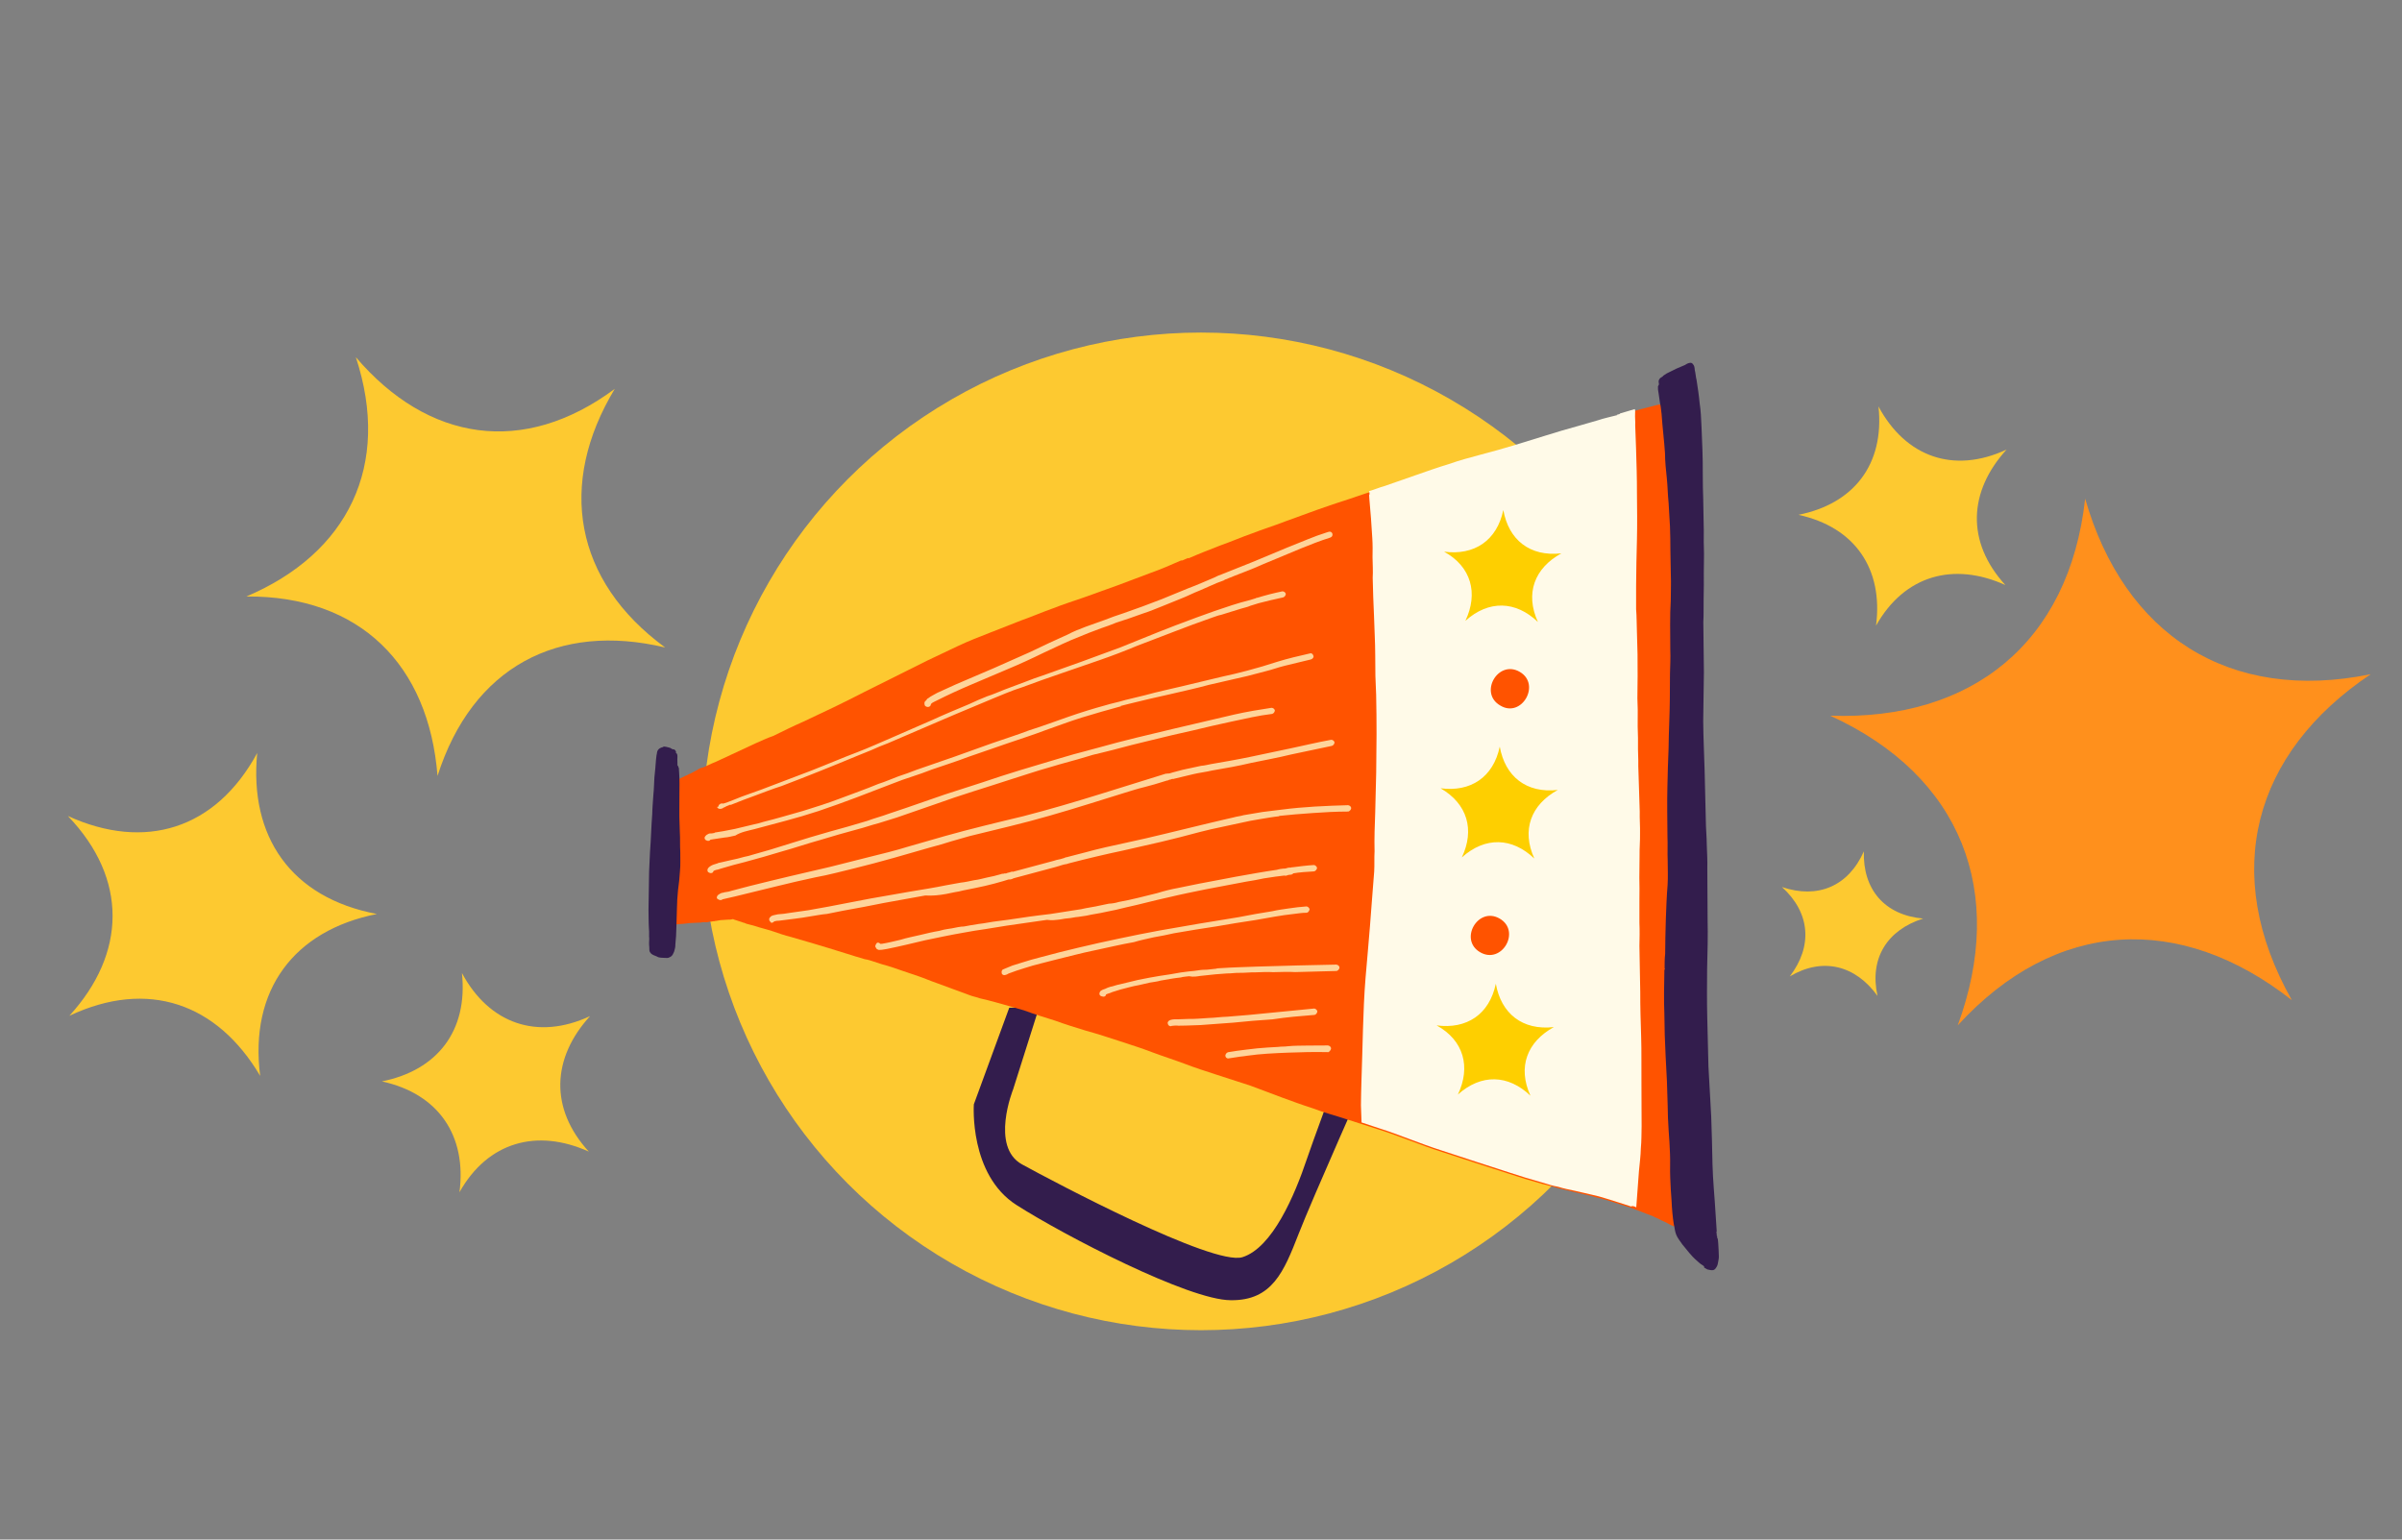 <svg xmlns="http://www.w3.org/2000/svg" width="195" height="125" fill="none" viewBox="0 0 195 125">
    <rect x="0" y="0" width="195" height="125" fill="#808080" stroke="none"/>
    <circle cx="97.5" cy="67.5" r="40.5" fill="#FDC930"/>
    <path fill="#FF901C" d="M192.463 54.74c-11.512 2.353-20.016-3.207-23.186-14.255-1.292 11.728-9.233 18.03-20.697 17.623 10.723 4.893 14.31 14.387 10.352 25.146 7.967-8.713 18.091-9.147 27.126-2.05-5.818-10.304-3.152-20.064 6.405-26.465z"/>
    <path fill="#FDC930" d="M35.519 63C38.34 54.143 45.324 50.5 54 52.571c-7.407-5.428-8.747-13.285-4.091-21-7.407 5.5-15.166 4.286-21.021-2.571 2.892 8.786-.635 15.929-8.888 19.429C29.24 48.357 34.813 54 35.519 63z"/>
    <path fill="#331D4D" d="M105.413 100.21c1.156-2.97 5.777-13.342 5.777-13.342l-2.1-1.035c-1.121 3.106-2.472 6.725-2.987 8.245-1.003 2.996-2.813 7.235-5.245 7.995-2.408.715-15.28-6.106-17.885-7.534-2.605-1.428-.725-6.094-.725-6.094l2.117-6.687-2.433.062-2.874 7.842s-.399 5.71 3.467 8.177c3.866 2.468 13.986 7.723 17.387 7.726 3.376.048 4.319-2.341 5.501-5.355z"/>
    <path fill="#FF5300" d="M53.511 74.622c-.043-.024-.043-.024 0 0-.012-.177.02-.33.05-.483l.044.024c.1-.569.267-1.156.367-1.725l-.024.043c.049-.086.03-.153.08-.239.08-.238.118-.501.199-.74.006-.11-.012-.178-.005-.288.008-.508-.027-1.041.005-1.592-.035-.534-.027-1.042-.062-1.575.002-.398.003-.796.029-1.237-.018-.068.031-.153.013-.22.006-.111-.005-.289.001-.399.032-.153.063-.306.026-.44.007-.111.038-.264.044-.374.014-.22.07-.416.058-.594.03-.153.02-.33.075-.526.007-.11.038-.264.044-.374l.02-.33c.067-.019.16-.08.227-.097.092-.061.227-.097.32-.158.092-.06.227-.097.319-.157.092-.061.227-.097.32-.158.135-.036.251-.14.386-.175.16-.08.252-.14.412-.219.16-.078.277-.182.412-.218.067-.018.092-.06.135-.036.362-.133.706-.333 1.069-.466l3.28-1.526c.454-.193.934-.43 1.431-.598.799-.394 1.597-.788 2.439-1.157.798-.393 1.64-.763 2.439-1.156.798-.394 1.664-.806 2.488-1.242 1.69-.849 3.446-1.715 5.136-2.563.798-.394 1.64-.763 2.439-1.157.866-.412 1.75-.756 2.634-1.1.885-.345 1.77-.689 2.586-1.015.86-.302 1.701-.67 2.56-.972.817-.327 1.652-.586 2.512-.887.927-.32 1.812-.664 2.739-.984.884-.344 1.744-.645 2.628-.99.86-.301 1.701-.67 2.543-1.04l-.025.043c.203-.054.387-.175.59-.23l-.025.044c.842-.37 1.726-.714 2.61-1.058.86-.302 1.701-.67 2.561-.972.884-.345 1.787-.621 2.671-.966.86-.301 1.744-.646 2.604-.947.86-.302 1.719-.603 2.554-.862.927-.32 1.855-.64 2.8-.891.903-.277 1.762-.579 2.647-.923.859-.302 1.762-.578 2.621-.88.835-.259 1.738-.536 2.616-.77.878-.234 1.713-.493 2.59-.727l2.64-.812c.903-.277 1.781-.511 2.616-.77.54-.144 1.105-.33 1.645-.475.54-.144 1.038-.313 1.553-.414l-.043-.025.27-.072-.043-.024c.811-.217 1.603-.5 2.389-.673l.54-.145c.135-.035.337-.09.515-.1.178-.012.356-.023.46.094.214.123.354.375.452.602.079.16.133.362.145.54.055.203.084.448.139.65.084.448.126.87.185 1.361.102.913.227 1.784.329 2.697.041.423.101.914.117 1.38.017.465.077.955.094 1.42.101.914.159 1.803.193 2.734.076.956.11 1.887.119 2.861.033.932 0 1.88-.01 2.788-.009.906-.043 1.855-.077 2.805-.034.949-.092 1.941-.169 2.865-.077.925-.178 1.892-.298 2.792-.101.968-.178 1.892-.212 2.841-.064.704-.084 1.433-.148 2.137-.046.772-.091 1.544-.119 2.383-.021.728-.066 1.5-.087 2.229l-.059.992c-.001.398-.027.839-.028 1.237l.024-.043c.017.466-.009.907.033 1.33l.05 1.397c.052.999.085 1.93.137 2.929.058.888.074 1.752.132 2.64l.23 2.869c.101.913.134 1.844.211 2.8.058.889.049 1.795.107 2.684.016.864.049 1.795.108 2.683.033.932.049 1.796.039 2.702.016.864-.036 1.746-.088 2.627-.028.84-.123 1.697-.193 2.511-.044.373-.088.747-.157 1.163-.031.153-.038.263-.069.416-.007.11-.013.22-.062.306-.05.086-.056.196-.124.214-.074.128-.252.14-.337.09-.197-.056-.368-.155-.539-.254-.215-.124-.411-.18-.625-.304-.171-.099-.367-.155-.539-.254-.606-.236-1.212-.472-1.776-.684-.674-.218-1.305-.411-1.979-.63-.435-.136-.852-.206-1.287-.343-.459-.094-.851-.207-1.311-.301-.46-.095-.895-.232-1.354-.326-.435-.137-.895-.232-1.287-.344-.938-.257-1.808-.53-2.72-.83-.913-.299-1.783-.573-2.696-.872l-2.738-.897c-.87-.275-1.716-.592-2.561-.909-.845-.317-1.691-.634-2.56-.908-.87-.275-1.74-.549-2.653-.848-.913-.299-1.808-.53-2.696-.872-.87-.275-1.715-.592-2.518-.884l-2.535-.951c-.913-.3-1.783-.573-2.696-.873-.913-.299-1.783-.573-2.67-.915-.846-.317-1.716-.591-2.561-.908-.888-.342-1.758-.616-2.671-.915-.913-.3-1.826-.598-2.763-.855-.828-.25-1.697-.523-2.5-.816-.87-.274-1.697-.524-2.542-.84l-1.177-.338c-.784-.225-1.568-.45-2.377-.632-.282-.105-.546-.144-.827-.25-.888-.341-1.844-.665-2.732-1.007-.478-.162-.931-.366-1.409-.528l-1.434-.486c-.52-.186-.998-.348-1.543-.492-.24-.081-.478-.162-.674-.218-.24-.081-.478-.162-.742-.2-.98-.281-1.936-.605-2.959-.91-1.023-.307-2.046-.612-3.027-.893-.502-.12-1.023-.306-1.5-.468-.478-.162-.938-.256-1.416-.418-.239-.081-.502-.12-.741-.2l-.043-.025c-.086-.05-.153-.032-.24-.081-.238-.081-.434-.137-.673-.218-.043-.025-.086-.05-.153-.032l-.068.018s-.043-.024-.067.018c-.043-.024-.068.018-.11-.006-.068.018-.111-.007-.178.01l-.534.035c-.135.036-.246.029-.38.065 0 0-.044-.025-.068.018-.068.018-.11-.007-.178.011l-.068.018c-.067.018-.11-.006-.178.012-.135.036-.27.072-.423.04-.067.018-.11-.007-.178.011 0 0-.043-.024-.067.019-.289.004-.534.033-.822.038-.288.004-.559.076-.847.08-.178.012-.423.041-.601.053-.043-.025-.086-.05-.153-.032-.043-.024-.129-.074-.196-.056-.154-.031-.282-.106-.435-.137-.104-.117-.258-.148-.386-.223z"/>
    <path fill="#331D4D" d="M52.984 77.511c-.085-.05-.128-.074-.19-.166-.103-.117-.072-.27-.083-.448-.03-.245-.017-.466-.004-.686-.03-.245.008-.509-.022-.754-.035-.533-.027-1.041-.038-1.617l.024-1.525.024-1.525c.032-.552.04-1.06.073-1.611.083-1.035.099-2.052.182-3.087.008-.508.058-.992.091-1.543.05-.483.059-.992.085-1.433.05-.483.101-.967.127-1.408.031-.153.02-.33.075-.526.007-.11.038-.263.155-.367.117-.103.252-.14.387-.175l-.043-.025c.178-.011.374.045.57.101l.215.124c.134-.036.238.08.275.216l-.025.042c.043.025.061.093.104.117.018.068.036.135.03.245-.007.11-.013.22-.002.399-.006.11.012.177.005.288.043.024.043.024.061.092.019.067.08.16.055.202-.007.11.03.245.023.356.035.533.028 1.041.02 1.55-.008.508.002 1.084-.006 1.592-.008.509.027 1.042.038 1.618.035.533.002 1.084.037 1.617-.008.508.027 1.041-.024 1.525-.032.551-.083 1.035-.158 1.561-.051.484-.084 1.035-.091 1.543-.008.509-.034.95-.042 1.458-.008.509-.034.95-.085 1.433.012.178-.044.373-.1.57-.074.127-.105.28-.197.341-.025.043-.117.104-.185.122-.092.06-.202.054-.313.047-.22-.014-.398-.002-.594-.058-.172-.1-.325-.13-.454-.205zM138.23 102.733c-.171-.099-.361-.265-.508-.407-.422-.357-.769-.843-1.142-1.286-.183-.277-.391-.511-.506-.806-.116-.294-.121-.582-.194-.852-.096-.625-.149-1.226-.177-1.87-.053-.6-.082-1.243-.11-1.887-.029-.643.01-1.304-.018-1.948-.029-.643-.057-1.287-.11-1.887-.047-.71-.075-1.354-.079-2.04-.029-.644-.033-1.33-.061-1.973-.028-.644-.075-1.354-.104-1.998-.01-.576-.063-1.176-.073-1.752l-.031-1.728c-.046-1.109-.023-2.236-.001-3.363.006-.11-.012-.177.038-.263 0 0 .024-.043-.018-.067.001-.398.002-.797.046-1.17.01-.907.019-1.813.053-2.763.034-.949.068-1.898.144-2.823.039-.661.011-1.304.007-1.99-.028-.644.011-1.305-.018-1.948-.007-1.373-.04-2.702-.004-4.05.015-1.016.056-2.076.096-3.135.011-1.305.089-2.628.1-3.932-.004-.687.017-1.416.013-2.102.014-.618.053-1.28.025-1.923l-.012-2.058c-.003-.686.011-1.305.05-1.966-.004-.686.035-1.348.007-1.991-.004-.686-.032-1.33-.036-2.016-.004-.686-.008-1.372-.036-2.015-.029-.643-.082-1.244-.11-1.887-.072-.669-.075-1.355-.147-2.023-.071-.668-.142-1.336-.146-2.022-.07-1.066-.208-2.114-.277-3.18-.048-.313-.054-.601-.126-.871-.048-.313-.096-.626-.126-.87-.036-.136-.048-.313-.042-.424-.018-.067.032-.153.081-.238-.018-.068-.012-.178-.03-.245.007-.11.081-.239.173-.3.092-.06.16-.078.209-.164l.277-.182c.251-.14.546-.254.798-.394l.682-.29c.092-.06.184-.122.319-.158.135-.036.246-.029.307.063.147.142.158.32.17.497.073.27.078.558.15.828.096.625.192 1.25.246 1.851.096.626.124 1.27.152 1.912.057 1.287.114 2.574.104 3.879.004.686.007 1.372.036 2.015.004.686.032 1.33.036 2.016.028.643-.011 1.304.018 1.948.028.643-.011 1.304-.007 1.99.004.687.007 1.373-.013 2.102-.015.618.014 1.262-.025 1.923.007 1.372.039 2.702.047 4.074-.011 1.305-.046 2.652-.056 3.957.007 1.372.082 2.726.115 4.056l.096 3.988c.004.686.075 1.354.079 2.04.029.644.057 1.287.043 1.905l.023 4.117c.032 1.33-.003 2.677-.039 4.024-.01 1.305-.021 2.61.011 3.94l.097 3.988.225 4.062c.029.644.033 1.33.061 1.973.029.643.014 1.262.043 1.905.032 1.33.175 2.666.25 4.02.017.466.076.956.093 1.422l-.025.042c.018.068.012.178.03.246-.025.042.018.067-.006.11l.024-.043c.018.068.012.178.03.245l.025-.042c.048.312.053.6.076.956.012.177.005.288.017.465.012.178-.019.331-.051.484-.031.153-.037.263-.111.391-.074.129-.148.257-.283.293-.136.036-.332-.02-.485-.052l-.257-.148c.007-.11-.036-.135-.122-.185z"/>
    <path fill="#FED49A" d="M58.347 65.656c.043.023.153.026.22.005.068-.021.136-.042.16-.086.068-.021.136-.042.228-.107.135-.042.227-.107.362-.149l-.025.044c.657-.276 1.357-.53 1.99-.762.7-.253 1.424-.55 2.167-.781 2.057-.783 4.071-1.59 6.11-2.44.363-.149.793-.319 1.155-.467.455-.214.885-.384 1.382-.574.817-.363 1.61-.681 2.426-1.044 1.997-.873 4.036-1.724 6.075-2.574.362-.15.725-.298 1.087-.447.43-.17.86-.339 1.332-.485 1.063-.402 2.1-.76 3.137-1.118l3.113-1.074c1.037-.358 2.032-.74 3.051-1.165l1.493-.571 1.492-.572c.994-.381 2.057-.783 3.094-1.141.27-.084.498-.19.743-.23l.81-.252.81-.25c.27-.084.515-.124.742-.23l.135-.043.068-.02.067-.021.068-.021.135-.042.135-.042.067-.021c.651-.165 1.301-.33 1.994-.472.135-.042.209-.174.216-.286-.035-.134-.163-.204-.274-.206-.693.142-1.343.307-2.018.516-.067.021-.11-.002-.135.042l-.067.02-.068.022-.067.02-.135.043-.068.02-.067.021c-.516.124-.988.27-1.461.417-.472.146-.97.337-1.442.483-.498.19-.97.337-1.468.528l-1.694.634c-.43.17-.927.36-1.357.53-1.02.425-2.082.827-3.102 1.253-1.062.402-2.1.76-3.161 1.162-1.038.358-2.1.76-3.138 1.118-.472.146-.902.316-1.4.506l-1.694.635c-.497.19-.952.404-1.425.55-.497.191-1.02.426-1.474.64-1.02.425-2.04.85-3.016 1.299-1.044.47-2.131.915-3.176 1.385-.952.404-1.929.853-2.924 1.234-.294.127-.632.232-.927.36-1.222.488-2.469 1.02-3.734 1.485-1.062.402-2.057.783-3.119 1.185-.497.19-1.037.358-1.535.549-.497.19-1.02.425-1.56.592l.026-.044-.068.021c-.042-.023-.178.019-.202.063-.068.021-.117.11-.1.177-.177.018-.117.109.011.178zM61.277 67.31c.025-.043 0 0 0 0 .025-.043.025-.043 0 0 .025-.043.025-.043 0 0l2.56-.685c.404-.126.852-.228 1.257-.354l1.35-.42c1.039-.359 2.076-.718 3.072-1.1l2.985-1.146c.497-.191.995-.383 1.535-.55.54-.168 1.105-.38 1.603-.572.97-.337 1.983-.652 2.978-1.034 1.038-.36 2.143-.74 3.18-1.098 1.039-.36 2.052-.674 3.047-1.056.97-.338 1.965-.72 2.978-1.035 1.08-.336 2.136-.627 3.192-.919l-.043-.023c.203-.063.448-.102.65-.165 1.099-.269 2.197-.537 3.338-.782 1.03-.247 2.104-.47 3.16-.762 1.03-.248 2.104-.471 3.135-.719.515-.123.988-.27 1.503-.394.516-.123 1.013-.314 1.529-.438.718-.187 1.411-.329 2.129-.515.135-.042.252-.152.216-.287-.035-.135-.139-.249-.274-.207-.895.205-1.791.41-2.669.683l-1.215.378c-.406.126-.786.208-1.191.333-.718.187-1.369.352-2.062.495l-3.092.741c-1.03.248-2.104.471-3.16.763-.515.124-1.03.247-1.614.392-.54.168-1.098.268-1.638.436-.988.27-2.001.585-2.971.923-1.038.359-2.1.762-3.181 1.098-.995.382-2.008.697-2.978 1.035-1.038.359-2.033.74-3.071 1.1l-3.113 1.077c-.498.19-.996.382-1.468.529-.565.212-1.088.447-1.628.615-1.02.426-2.057.785-3.12 1.189-.995.382-2.008.697-3.021 1.011-1.056.292-2.136.627-3.167.875-.27.084-.54.167-.785.207l-1.547.37c-.312.062-.625.122-.938.183l-.736.119.043.023c-.068.021-.178.019-.245.04-.11-.002-.22-.005-.313.06-.068.022-.16.087-.185.131-.117.11-.124.221-.02.335l.084.047c.086.046.196.049.288-.017l.025-.044c.068-.02.178-.019.246-.04.312-.06.6-.077.913-.137.288-.017.558-.1.871-.161.437-.282.995-.382 1.578-.527zM75.106 57.32l.085.046c.085.047.196.049.288-.016.067-.021.074-.132.1-.176l.024-.044c.117-.11.252-.151.412-.237.934-.47 1.91-.919 2.863-1.322l2.855-1.212c1.02-.425 1.996-.872 2.998-1.364.977-.448 1.91-.919 2.905-1.3.228-.106.498-.19.725-.297.362-.148.7-.253 1.062-.401.405-.125.767-.274 1.197-.443.742-.23 1.442-.483 2.21-.757.54-.167 1.061-.402 1.559-.592.497-.19 1.02-.425 1.517-.615.497-.19.976-.448 1.473-.638.455-.213.952-.404 1.407-.617.203-.063.362-.149.565-.211.025-.044.067-.021.092-.065l.068-.021c1.019-.425 2.056-.782 3.033-1.23l3.058-1.274c.792-.318 1.584-.636 2.394-.887.135-.041.21-.174.174-.308-.036-.134-.164-.204-.299-.162l-.202.063c-1.013.313-1.989.76-2.984 1.141l-3.058 1.274c-.792.318-1.652.657-2.444.975-.202.063-.43.17-.59.255-.724.297-1.406.617-2.106.87l-1.087.446-1.087.446c-.497.19-.994.38-1.559.591-.497.19-1.037.358-1.535.548-.54.167-1.037.358-1.534.548-.497.19-1.037.357-1.535.548-.497.19-.994.38-1.474.638-.522.234-.976.448-1.498.682-.522.234-1.002.492-1.524.726-.977.448-1.996.873-2.973 1.32-1.02.425-2.063.894-3.083 1.319-.522.234-.977.447-1.499.682-.252.15-.547.278-.756.452-.068.02-.092.065-.117.109-.025.044-.05.088-.117.109-.025.044-.075.132-.057.2-.007.11.036.134.054.2zM60.523 69.974c-.024.044-.024.044 0 0 .043.023.043.023 0 0 .043.023.043.023 0 0 .989-.27 1.977-.541 2.922-.835 1.056-.292 2.094-.65 3.15-.942 1.012-.315 2-.586 2.989-.857.583-.144 1.148-.356 1.73-.501l1.487-.462 3.113-1.078c2.033-.741 4.102-1.348 6.153-2.022 1.08-.336 2.118-.695 3.174-.987 1.013-.315 2.043-.562 3.056-.877.27-.084.54-.168.786-.207l.068-.022c.38-.081.785-.207 1.166-.289 1.055-.292 2.086-.539 3.184-.807 1.099-.269 2.197-.537 3.338-.782 1.031-.247 2.062-.495 3.136-.719 1.073-.224 2.172-.492 3.306-.625.135-.042.209-.175.216-.287-.035-.135-.164-.205-.274-.207l-1.472.238c-1.048.18-2.08.427-3.11.674-1.098.269-2.24.514-3.338.782l-3.092.742c-1.031.248-2.02.518-3.008.789-.27.084-.583.145-.853.229l-.067.02c-.718.187-1.504.395-2.247.626-1.08.336-2.136.627-3.216.963-1.013.315-2.026.63-3.064.99-1.013.314-2.051.673-3.064.988l-3.114 1.078c-.472.147-.97.338-1.443.485-.565.212-1.148.357-1.713.57-1.013.314-2.001.585-3.057.876-1.055.292-2.136.628-3.216.964l-1.621.504c-.473.147-.989.27-1.461.417-.203.063-.406.126-.65.166-.338.105-.719.187-1.1.268-.312.06-.582.145-.895.206-.067.02-.11-.003-.135.042-.068.02-.068.02-.135.042-.068.02-.135.042-.203.063-.135.042-.295.128-.412.237-.117.11-.149.266-.046.38l.086.047c.085.046.195.049.288-.017l.074-.133s.025-.044.068-.02c.092-.066.202-.063.27-.084l.135-.042.135-.043c.675-.21 1.326-.375 1.976-.54zM69.38 70.495c1.03-.248 2.086-.54 3.142-.832.988-.27 2.002-.586 2.99-.857.583-.145 1.19-.334 1.731-.502.473-.147.989-.271 1.461-.418L82 67.08c2.13-.516 4.266-1.145 6.36-1.796l2.972-.925c.54-.168 1.08-.337 1.596-.46.515-.124 1.056-.292 1.596-.46l.203-.064c.067-.02.11.003.135-.042l.135-.042s.043.024.067-.02c.068-.022.136-.043.178-.02l.068-.02 1.546-.372c.516-.124 1.05-.18 1.565-.304 1.048-.18 2.097-.36 3.128-.608 1.074-.224 2.19-.425 3.289-.694 1.074-.224 2.215-.47 3.289-.694.135-.042.209-.175.216-.287-.036-.135-.164-.205-.274-.207-1.116.2-2.215.47-3.289.694-1.073.224-2.214.47-3.288.694-1.074.224-2.123.404-3.172.584-.245.04-.515.124-.803.14-.245.04-.516.124-.76.164-.246.04-.516.124-.762.164-.27.084-.515.124-.785.208-.068.02-.135.042-.203.063-.068.02-.135.042-.178.018l-.067.022c-.043-.024-.068.02-.11-.003l-.203.063-1.216.379-1.283.399-2.635.82c-2.093.651-4.162 1.259-6.25 1.798l-1.546.372c-.583.145-1.166.29-1.681.413-1.031.248-2.087.54-3.075.81-.989.272-2.002.587-2.99.858-1.08.337-2.18.605-3.278.874-1.03.248-2.087.54-3.118.787-1.098.269-2.172.493-3.27.762l-1.547.371c-.583.145-1.099.269-1.682.414-.515.124-.988.27-1.503.395-.135.042-.27.084-.448.102-.11-.002-.203.063-.313.061-.135.042-.228.108-.32.173-.117.11-.15.266-.021.336l.085.046c.086.047.196.05.288-.016 0 0 .025-.044.068-.02l.068-.022c.312-.06.583-.145.895-.206l3.296-.806c1.099-.268 2.13-.516 3.203-.74 1.117-.201 2.172-.493 3.203-.74zM76.8 72.583c.245-.04.447-.103.693-.143.245-.04.49-.08.693-.143.313-.06.694-.142 1.006-.203.246-.04.516-.124.762-.164.515-.125 1.03-.249 1.504-.396l.202-.063.136-.042c.067-.022.135-.043.177-.02.068-.02.178-.018.27-.084l.068-.02.068-.022c1.123-.313 2.222-.583 3.346-.897l.067-.02.136-.043s.042.024.067-.02c.203-.064.405-.127.583-.146l.068-.021.135-.042c1.437-.375 2.916-.726 4.37-1.033 1.032-.248 2.038-.452 3.07-.7 1.03-.249 2.13-.518 3.185-.81.584-.146 1.167-.291 1.793-.413.515-.124 1.006-.204 1.522-.328.515-.124 1.074-.225 1.565-.304.49-.08 1.049-.18 1.582-.237l-.043-.023c.466-.036.89-.094 1.356-.13l1.397-.105c.932-.07 1.907-.118 2.856-.12.111.002.253-.152.26-.265.007-.112-.096-.227-.249-.252-1.814.052-3.586.127-5.389.36-.533.056-1.024.135-1.558.192-.49.08-1.049.18-1.54.26-.27.084-.558.1-.828.185-.313.06-.583.145-.896.206-.516.124-.964.227-1.48.351-1.03.248-2.13.518-3.16.766-1.032.248-2.063.496-3.137.721-1.142.246-2.283.492-3.407.806-.448.103-.921.25-1.37.354l-.067.02c-.067.022-.11-.002-.135.043 0 0-.043-.024-.067.02-.203.064-.406.127-.651.167l-.068.021-.135.042c-1.124.314-2.222.584-3.346.897l-.043-.023-.067.02-.203.064c-.067.021-.11-.002-.135.042-.068.021-.135.042-.178.02-.067.02-.135.041-.245.039l-.068.021-.067.021c-.338.105-.719.187-1.032.248-.38.082-.718.188-1.074.225-.38.082-.76.164-1.116.202-.38.082-.737.12-1.117.201-1.006.204-1.988.363-2.97.523-1.049.18-2.165.382-3.214.562-1.117.201-2.259.447-3.375.649l-1.675.302c-.491.08-1.025.136-1.515.216-.313.06-.669.098-.957.115-.135.042-.245.04-.38.082-.068.02-.203.063-.253.152-.092.065-.124.222-.021.337.043.023.06.09.06.09.086.048.154.027.246-.039l.025-.044c.135-.043.313-.061.423-.059.846-.117 1.668-.19 2.54-.352.423-.058.87-.161 1.337-.197.448-.103.87-.161 1.319-.264 1.117-.202 2.233-.403 3.307-.628l3.35-.605c.594.035 1.128-.021 1.686-.122zM85.832 74.678c.288-.016.559-.1.847-.117.288-.016.558-.1.846-.117.246-.04.423-.059.669-.099.516-.124 1.05-.18 1.565-.304.558-.101 1.074-.225 1.657-.37 1.142-.247 2.265-.56 3.407-.807 1.031-.248 2.038-.452 3.044-.656 1.117-.202 2.191-.427 3.308-.628.491-.08.981-.16 1.429-.263.313-.06.601-.077.914-.138.246-.04.534-.056.779-.096l.043.023s.043.023.068-.021c.042.023.067-.021.11.002l-.043-.023c.135-.042.246-.04.423-.059l-.042-.023c.067-.021.067-.021.11.002l-.043-.023.068-.021-.043-.024c.559-.1 1.135-.133 1.711-.166.11.002.252-.153.259-.265.007-.112-.139-.25-.249-.253-.576.033-1.177.11-1.778.188 0 0-.043-.023-.068.021-.043-.023-.067.021-.11-.002-.11-.002-.246.04-.381.082-.042-.023-.067.021-.11-.002-.178.018-.356.037-.558.1-1.092.158-2.209.36-3.326.56-1.006.205-1.988.364-2.994.568-.559.1-1.142.246-1.7.347-.559.1-1.142.246-1.682.415-1.032.248-2.088.541-3.137.722-.27.084-.516.124-.804.14-.245.04-.448.103-.693.143-.516.124-1.05.18-1.565.305-.558.1-1.092.157-1.65.258-.559.1-1.16.178-1.693.234-1.135.134-2.252.336-3.386.47-.534.056-1.05.18-1.583.236l-.736.12c-.246.04-.448.103-.669.098-.356.038-.693.143-1.049.18-.245.04-.49.08-.761.165-.49.08-1.007.204-1.522.328-.516.124-1.074.225-1.615.394-.515.124-1.031.248-1.522.328-.043-.023-.067.021-.11-.002-.103-.115-.256-.14-.33-.007-.076.133-.125.222-.022.337.043.023.018.067.06.09l.043.024c.043.024.129.07.196.05.22.004.423-.06.601-.078 1.007-.204 2.038-.452 3.07-.7 1.073-.226 2.147-.45 3.197-.631.558-.101 1.116-.202 1.717-.28.559-.1 1.16-.178 1.718-.278l3.276-.472c.416.054.662.014.84-.005zM93.674 76.098c.559-.101 1.117-.202 1.633-.326 1.116-.201 2.276-.38 3.435-.557 1.049-.18 2.098-.36 3.19-.518 1.049-.18 2.055-.384 3.122-.496.356-.038.669-.099.999-.092.111.003.228-.107.26-.264.007-.112-.139-.25-.249-.252-.466.035-1 .091-1.491.17-.423.06-.846.118-1.294.22-.914.14-1.785.3-2.724.483-2.14.338-4.239.698-6.405 1.08-1.116.201-2.19.426-3.264.65-1.141.246-2.215.471-3.314.74-1.031.248-2.062.496-3.118.789-.516.124-.989.271-1.462.419l-.81.252c-.228.108-.498.192-.726.3-.135.042-.167.199-.13.334.017.068.06.091.102.115.086.046.153.025.22.004.068-.02.136-.042.228-.107.43-.171.903-.318 1.309-.445.405-.126.878-.273 1.326-.376.448-.103.853-.23 1.302-.333 1.03-.248 2.02-.52 3.025-.723 1.074-.225 2.173-.494 3.222-.674.54-.169 1.099-.27 1.614-.393zM97.437 79.236c.424-.059.822-.073 1.246-.132.288-.016.644-.054.932-.07.33.006.644-.055.975-.048.441.01.864-.05 1.306-.04.508-.012.974-.047 1.458-.015.619-.01 1.196-.042 1.79-.007 1.128-.022 2.213-.067 3.341-.088.111.002.253-.153.26-.265.007-.113-.097-.228-.25-.254-2.145.045-4.291.09-6.394.16-.508.011-1.085.044-1.594.056-.22-.005-.466.035-.686.03l-.865.05c-.11-.002-.178.02-.245.04l-.534.057c-.246.04-.509.012-.754.052-.313.06-.602.077-.957.115-.178.019-.424.059-.602.078-.558.1-1.117.202-1.718.28-.246.04-.558.1-.804.14l-.94.184-1.547.374c-.245.04-.473.148-.718.188-.135.042-.27.084-.43.171-.136.042-.338.106-.413.24-.075.133-.039.27.047.317l.042.023c.086.047.153.026.196.05.11.002.203-.064.21-.177.16-.087.338-.106.498-.193l.473-.148.203-.063c.515-.125.989-.273 1.48-.353.313-.06.583-.145.896-.206.313-.061.601-.078.871-.163.559-.1 1.118-.202 1.651-.258.203-.064.424-.06.67-.1.348.076.66.015.906-.025zM106.686 82.403c.11.002.228-.108.259-.266.007-.113-.139-.251-.249-.254-1.779.189-3.533.333-5.312.52-.577.034-1.178.111-1.755.145-.508.011-1 .091-1.508.103-.577.033-1.11.09-1.662.078-.288.017-.509.012-.797.028-.22-.004-.442-.009-.644.055-.136.042-.253.153-.217.289.018.068.036.136.121.183.043.024.086.047.153.026l.068-.021c.178-.02.356-.038.509-.012.22.005.398-.014.619-.01l1.195-.042c.865-.05 1.755-.144 2.619-.193 1.068-.113 2.178-.203 3.221-.271 1.16-.18 2.27-.269 3.38-.358zM108.06 85.135c.007-.113-.096-.228-.249-.254-.552-.012-1.128.021-1.68.01-.509.011-1.06 0-1.594.056-.245.04-.509.012-.754.052l-.865.05c-.576.033-1.11.09-1.712.167-.533.056-1.024.136-1.515.216-.135.043-.21.177-.217.29.018.068.036.136.121.183.043.023.086.047.153.026.313-.061.602-.078.915-.14.178-.018.355-.037.601-.077 1.092-.157 2.178-.202 3.263-.247 1.085-.045 2.213-.067 3.317-.043.067-.021.209-.177.216-.29z"/>
    <path fill="#FFFAE8" d="M132.836 98.024c.059-.992.16-1.96.219-2.951.057-.594.139-1.23.153-1.85.057-.593.047-1.17.062-1.788-.011-.576.004-1.194-.007-1.77-.01-.576.004-1.195-.006-1.77-.014-1.262.015-2.5-.024-3.719-.039-1.219-.078-2.438-.073-3.633-.015-1.262-.053-2.48-.067-3.743.014-.618.028-1.237 0-1.88.014-.62-.014-1.262 0-1.881.015-.619.004-1.195-.006-1.77.014-.619.004-1.195.018-1.814-.01-.575.047-1.17.037-1.745.014-.619-.039-1.22-.024-1.838l-.117-3.658c.015-.618-.038-1.219-.024-1.837.014-.62-.039-1.22-.024-1.838.014-.619.004-1.195-.025-1.838.015-.619.004-1.195.019-1.813-.011-.576.004-1.195-.007-1.77-.01-.576-.038-1.22-.049-1.796-.028-.643-.014-1.262-.067-1.862.015-.619-.014-1.262 0-1.88.015-.62.011-1.305.025-1.924l.044-1.856c.028-1.237.014-2.5 0-3.761.004-1.195-.035-2.414-.073-3.633-.029-.643-.039-1.22-.068-1.863.02-.33-.028-.643-.009-.974.007-.11.013-.22-.023-.355-.405.108-.835.259-1.24.367l.043.024-.27.073.043.024c-.541.144-1.056.246-1.553.414-.541.145-1.106.331-1.646.475-.878.234-1.78.511-2.615.77-.903.277-1.738.536-2.64.813-.835.258-1.713.492-2.591.727-.878.234-1.755.468-2.615.77-.903.276-1.762.578-2.622.88-.86.3-1.787.62-2.646.922-.406.108-.793.283-1.198.392l-.024.042s-.025.043.018.068l.024-.043c-.024.043.019.067-.006.11s.018.068-.007.11l-.024.043c-.007.11.03.245.023.356.035.533.095 1.023.13 1.556l.105 1.6c.035.533.027 1.041.019 1.55.01.575.045 1.108.013 1.66.027 1.041.054 2.083.106 3.081.027 1.042.097 2.108.099 3.192.01.576.002 1.085.013 1.66.035.534.027 1.042.062 1.575.027 1.042.029 2.126.032 3.21-.016 1.017-.013 2.101-.029 3.118-.041 1.06-.038 2.144-.079 3.203-.04 1.06-.08 2.12-.053 3.16-.033.552.002 1.085-.03 1.636-.071.815-.116 1.586-.187 2.4-.102 1.366-.205 2.731-.333 4.14-.127 1.408-.255 2.816-.314 4.206-.04.662-.036 1.348-.075 2.01l-.062 2.186c-.036 1.347-.096 2.737-.106 4.042l.05 1.397c.478.162.913.299 1.391.46.87.275 1.715.592 2.56.91.846.316 1.691.633 2.561.908l2.738.897c.913.299 1.783.573 2.696.872.913.3 1.783.573 2.72.83.435.137.87.274 1.287.344.435.137.895.231 1.354.326.46.094.852.207 1.312.301.459.094.852.207 1.286.344.632.193 1.305.411 1.979.63.093-.061.246-.03.417.07z"/>
    <path fill="#FECF00" d="M118.964 50.405c1.895-1.699 4.084-1.632 5.887.093-1.059-2.321-.273-4.375 1.902-5.57-2.564.286-4.277-1.101-4.71-3.517-.524 2.49-2.368 3.705-4.808 3.38 2.21 1.218 2.791 3.378 1.729 5.614zM118.675 69.614c1.895-1.699 4.084-1.632 5.887.093-1.059-2.32-.273-4.375 1.902-5.57-2.564.287-4.277-1.101-4.71-3.517-.524 2.49-2.368 3.705-4.808 3.38 2.185 1.261 2.791 3.378 1.729 5.614zM118.356 88.866c1.895-1.698 4.085-1.631 5.888.094-1.059-2.321-.273-4.375 1.902-5.57-2.565.286-4.277-1.102-4.711-3.518-.523 2.49-2.367 3.706-4.807 3.38 2.21 1.219 2.791 3.378 1.728 5.614z"/>
    <path fill="#FF5300" d="M123.372 54.546c-1.756-1.015-3.336 1.721-1.579 2.735 1.732 1.057 3.336-1.721 1.579-2.735zM121.745 74.58c-1.756-1.014-3.336 1.722-1.579 2.736 1.757 1.014 3.336-1.722 1.579-2.736z"/>
    <path fill="#FDC930" d="M37.3 96.8c2.3-4.1 6.3-5.2 10.5-3.3-3.2-3.5-3-7.6.1-11-4.3 2-8.2.6-10.4-3.5.5 4.7-2 7.9-6.5 8.8 4.6 1 6.9 4.4 6.3 9zM152.3 50.8c2.3-4.1 6.3-5.2 10.5-3.3-3.2-3.5-3-7.6.1-11-4.3 2-8.2.6-10.4-3.5.5 4.7-2 7.9-6.5 8.8 4.6 1 6.9 4.4 6.3 9zM145.299 79.275c2.679-1.592 5.34-.897 7.122 1.586-.677-3.07.797-5.358 3.703-6.282-3.131-.277-4.906-2.374-4.81-5.457-1.271 2.864-3.767 3.873-6.649 2.898 2.31 2.099 2.503 4.813.634 7.255zM20.881 61.138c-3.38 6.217-9.127 7.957-15.372 5.113 4.898 5.096 4.742 11.169.122 16.223 6.37-3.008 12.01-1.016 15.49 4.879-.892-6.984 2.75-11.811 9.478-13.145-6.996-1.321-10.376-6.299-9.718-13.07z"/>
</svg>
